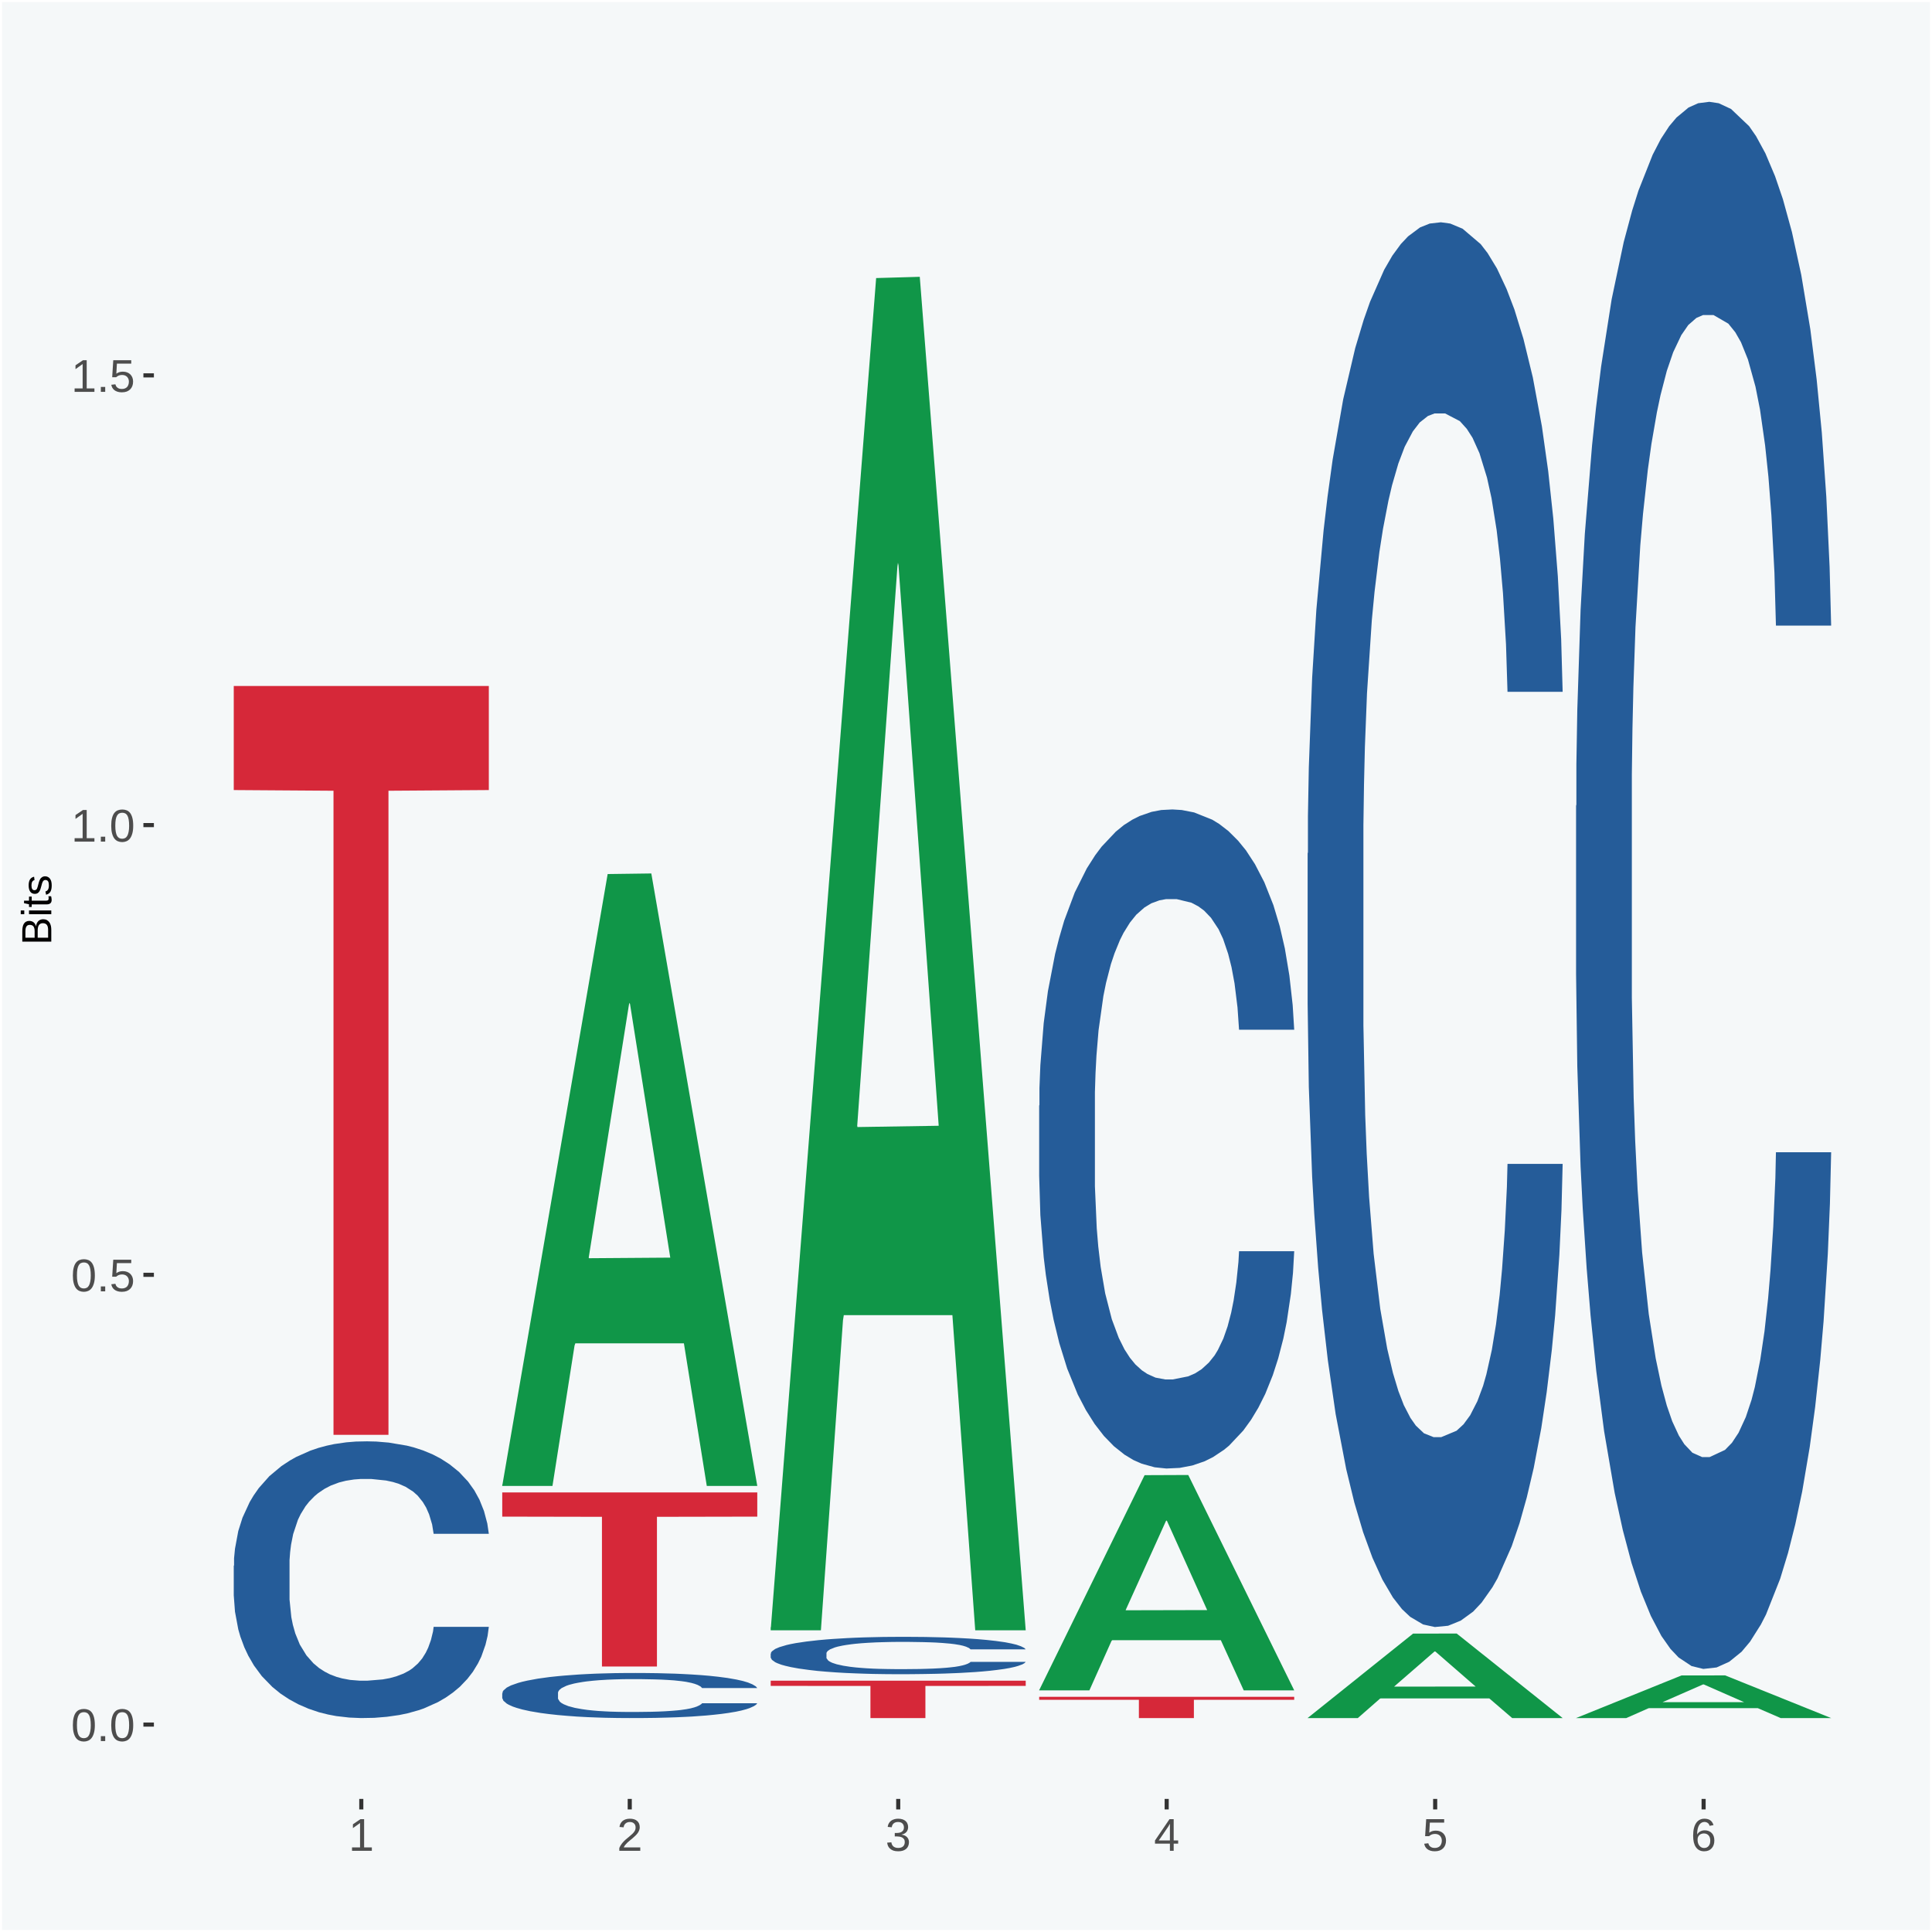 <?xml version="1.0" encoding="UTF-8"?>
<svg xmlns="http://www.w3.org/2000/svg" xmlns:xlink="http://www.w3.org/1999/xlink" width="504pt" height="504pt" viewBox="0 0 504 504" version="1.1">
<defs>
<g>
<symbol overflow="visible" id="glyph0-0">
<path style="stroke:none;" d="M 0.406 0 L 0.406 -8 L 3.594 -8 L 3.594 0 Z M 0.797 -0.406 L 3.188 -0.406 L 3.188 -7.594 L 0.797 -7.594 Z M 0.797 -0.406 "/>
</symbol>
<symbol overflow="visible" id="glyph0-1">
<path style="stroke:none;" d="M 6.203 -4.125 C 6.203 -3.332 6.125 -2.664 5.969 -2.125 C 5.82 -1.582 5.617 -1.145 5.359 -0.812 C 5.098 -0.477 4.789 -0.238 4.438 -0.094 C 4.094 0.051 3.723 0.125 3.328 0.125 C 2.922 0.125 2.539 0.051 2.188 -0.094 C 1.844 -0.238 1.539 -0.477 1.281 -0.812 C 1.031 -1.145 0.832 -1.582 0.688 -2.125 C 0.539 -2.664 0.469 -3.332 0.469 -4.125 C 0.469 -4.957 0.539 -5.645 0.688 -6.188 C 0.832 -6.738 1.035 -7.176 1.297 -7.5 C 1.555 -7.82 1.859 -8.047 2.203 -8.172 C 2.555 -8.305 2.941 -8.375 3.359 -8.375 C 3.754 -8.375 4.125 -8.305 4.469 -8.172 C 4.812 -8.047 5.113 -7.82 5.375 -7.5 C 5.633 -7.176 5.836 -6.738 5.984 -6.188 C 6.129 -5.645 6.203 -4.957 6.203 -4.125 Z M 5.141 -4.125 C 5.141 -4.781 5.098 -5.328 5.016 -5.766 C 4.941 -6.203 4.828 -6.551 4.672 -6.812 C 4.516 -7.07 4.328 -7.254 4.109 -7.359 C 3.891 -7.473 3.641 -7.531 3.359 -7.531 C 3.055 -7.531 2.789 -7.473 2.562 -7.359 C 2.344 -7.254 2.156 -7.07 2 -6.812 C 1.844 -6.551 1.723 -6.203 1.641 -5.766 C 1.566 -5.328 1.531 -4.781 1.531 -4.125 C 1.531 -3.5 1.57 -2.969 1.656 -2.531 C 1.738 -2.094 1.852 -1.742 2 -1.484 C 2.156 -1.223 2.344 -1.035 2.562 -0.922 C 2.789 -0.805 3.047 -0.75 3.328 -0.75 C 3.609 -0.75 3.859 -0.805 4.078 -0.922 C 4.305 -1.035 4.492 -1.223 4.641 -1.484 C 4.797 -1.742 4.914 -2.094 5 -2.531 C 5.094 -2.969 5.141 -3.5 5.141 -4.125 Z M 5.141 -4.125 "/>
</symbol>
<symbol overflow="visible" id="glyph0-2">
<path style="stroke:none;" d="M 1.094 0 L 1.094 -1.281 L 2.234 -1.281 L 2.234 0 Z M 1.094 0 "/>
</symbol>
<symbol overflow="visible" id="glyph0-3">
<path style="stroke:none;" d="M 6.172 -2.688 C 6.172 -2.27 6.109 -1.891 5.984 -1.547 C 5.859 -1.203 5.672 -0.906 5.422 -0.656 C 5.18 -0.414 4.879 -0.223 4.516 -0.078 C 4.148 0.055 3.723 0.125 3.234 0.125 C 2.805 0.125 2.43 0.07 2.109 -0.031 C 1.785 -0.133 1.508 -0.273 1.281 -0.453 C 1.062 -0.629 0.883 -0.836 0.75 -1.078 C 0.625 -1.316 0.535 -1.57 0.484 -1.844 L 1.547 -1.969 C 1.586 -1.812 1.645 -1.66 1.719 -1.516 C 1.801 -1.367 1.91 -1.238 2.047 -1.125 C 2.18 -1.008 2.348 -0.914 2.547 -0.844 C 2.742 -0.781 2.984 -0.75 3.266 -0.75 C 3.535 -0.75 3.781 -0.789 4 -0.875 C 4.227 -0.957 4.422 -1.078 4.578 -1.234 C 4.734 -1.398 4.852 -1.602 4.938 -1.844 C 5.031 -2.082 5.078 -2.359 5.078 -2.672 C 5.078 -2.922 5.035 -3.148 4.953 -3.359 C 4.867 -3.578 4.75 -3.766 4.594 -3.922 C 4.445 -4.078 4.258 -4.195 4.031 -4.281 C 3.812 -4.363 3.562 -4.406 3.281 -4.406 C 3.113 -4.406 2.953 -4.391 2.797 -4.359 C 2.648 -4.328 2.516 -4.285 2.391 -4.234 C 2.266 -4.18 2.148 -4.117 2.047 -4.047 C 1.941 -3.973 1.844 -3.895 1.75 -3.812 L 0.719 -3.812 L 1 -8.25 L 5.688 -8.25 L 5.688 -7.359 L 1.953 -7.359 L 1.797 -4.734 C 1.984 -4.879 2.219 -5.004 2.5 -5.109 C 2.781 -5.211 3.113 -5.266 3.5 -5.266 C 3.914 -5.266 4.285 -5.203 4.609 -5.078 C 4.941 -4.953 5.223 -4.773 5.453 -4.547 C 5.68 -4.316 5.859 -4.047 5.984 -3.734 C 6.109 -3.422 6.172 -3.07 6.172 -2.688 Z M 6.172 -2.688 "/>
</symbol>
<symbol overflow="visible" id="glyph0-4">
<path style="stroke:none;" d="M 0.922 0 L 0.922 -0.891 L 3.016 -0.891 L 3.016 -7.25 L 1.156 -5.922 L 1.156 -6.922 L 3.109 -8.25 L 4.078 -8.25 L 4.078 -0.891 L 6.094 -0.891 L 6.094 0 Z M 0.922 0 "/>
</symbol>
<symbol overflow="visible" id="glyph0-5">
<path style="stroke:none;" d="M 0.609 0 L 0.609 -0.75 C 0.805 -1.207 1.047 -1.609 1.328 -1.953 C 1.617 -2.305 1.922 -2.625 2.234 -2.906 C 2.555 -3.188 2.867 -3.445 3.172 -3.688 C 3.484 -3.938 3.766 -4.18 4.016 -4.422 C 4.266 -4.66 4.469 -4.91 4.625 -5.172 C 4.781 -5.441 4.859 -5.742 4.859 -6.078 C 4.859 -6.316 4.82 -6.523 4.75 -6.703 C 4.676 -6.879 4.57 -7.023 4.438 -7.141 C 4.312 -7.266 4.156 -7.359 3.969 -7.422 C 3.781 -7.484 3.578 -7.516 3.359 -7.516 C 3.141 -7.516 2.938 -7.484 2.75 -7.422 C 2.57 -7.367 2.41 -7.281 2.266 -7.156 C 2.117 -7.039 2 -6.895 1.906 -6.719 C 1.812 -6.551 1.754 -6.352 1.734 -6.125 L 0.656 -6.219 C 0.688 -6.508 0.766 -6.785 0.891 -7.047 C 1.023 -7.316 1.203 -7.551 1.422 -7.75 C 1.648 -7.945 1.922 -8.098 2.234 -8.203 C 2.555 -8.316 2.93 -8.375 3.359 -8.375 C 3.766 -8.375 4.125 -8.328 4.438 -8.234 C 4.758 -8.141 5.031 -7.992 5.25 -7.797 C 5.477 -7.609 5.648 -7.375 5.766 -7.094 C 5.879 -6.812 5.938 -6.488 5.938 -6.125 C 5.938 -5.844 5.883 -5.578 5.781 -5.328 C 5.688 -5.078 5.555 -4.836 5.391 -4.609 C 5.223 -4.379 5.031 -4.16 4.812 -3.953 C 4.594 -3.742 4.363 -3.535 4.125 -3.328 C 3.895 -3.129 3.656 -2.93 3.406 -2.734 C 3.164 -2.535 2.938 -2.336 2.719 -2.141 C 2.508 -1.941 2.32 -1.738 2.156 -1.531 C 1.988 -1.332 1.859 -1.117 1.766 -0.891 L 6.078 -0.891 L 6.078 0 Z M 0.609 0 "/>
</symbol>
<symbol overflow="visible" id="glyph0-6">
<path style="stroke:none;" d="M 6.141 -2.281 C 6.141 -1.906 6.078 -1.566 5.953 -1.266 C 5.836 -0.973 5.66 -0.723 5.422 -0.516 C 5.18 -0.305 4.883 -0.145 4.531 -0.031 C 4.188 0.07 3.789 0.125 3.344 0.125 C 2.832 0.125 2.398 0.062 2.047 -0.062 C 1.703 -0.195 1.414 -0.367 1.188 -0.578 C 0.957 -0.785 0.785 -1.02 0.672 -1.281 C 0.566 -1.551 0.492 -1.832 0.453 -2.125 L 1.547 -2.219 C 1.578 -2 1.633 -1.801 1.719 -1.625 C 1.801 -1.445 1.914 -1.289 2.062 -1.156 C 2.207 -1.031 2.383 -0.93 2.594 -0.859 C 2.801 -0.785 3.051 -0.75 3.344 -0.75 C 3.875 -0.75 4.289 -0.879 4.594 -1.141 C 4.895 -1.41 5.047 -1.801 5.047 -2.312 C 5.047 -2.613 4.977 -2.859 4.844 -3.047 C 4.707 -3.234 4.539 -3.379 4.344 -3.484 C 4.145 -3.586 3.926 -3.656 3.688 -3.688 C 3.445 -3.727 3.227 -3.75 3.031 -3.75 L 2.438 -3.75 L 2.438 -4.656 L 3.016 -4.656 C 3.211 -4.656 3.414 -4.676 3.625 -4.719 C 3.844 -4.758 4.039 -4.832 4.219 -4.938 C 4.395 -5.051 4.539 -5.195 4.656 -5.375 C 4.77 -5.562 4.828 -5.797 4.828 -6.078 C 4.828 -6.523 4.695 -6.875 4.438 -7.125 C 4.188 -7.383 3.801 -7.516 3.281 -7.516 C 2.82 -7.516 2.445 -7.395 2.156 -7.156 C 1.875 -6.914 1.707 -6.578 1.656 -6.141 L 0.594 -6.234 C 0.633 -6.598 0.734 -6.91 0.891 -7.172 C 1.047 -7.441 1.242 -7.664 1.484 -7.844 C 1.734 -8.02 2.008 -8.148 2.312 -8.234 C 2.625 -8.328 2.953 -8.375 3.297 -8.375 C 3.754 -8.375 4.148 -8.316 4.484 -8.203 C 4.816 -8.086 5.086 -7.93 5.297 -7.734 C 5.516 -7.535 5.672 -7.301 5.766 -7.031 C 5.867 -6.77 5.922 -6.488 5.922 -6.188 C 5.922 -5.945 5.883 -5.723 5.812 -5.516 C 5.75 -5.305 5.645 -5.113 5.5 -4.938 C 5.363 -4.77 5.188 -4.625 4.969 -4.5 C 4.75 -4.383 4.488 -4.297 4.188 -4.234 L 4.188 -4.219 C 4.52 -4.176 4.805 -4.098 5.047 -3.984 C 5.297 -3.867 5.5 -3.723 5.656 -3.547 C 5.82 -3.379 5.941 -3.188 6.016 -2.969 C 6.098 -2.75 6.141 -2.52 6.141 -2.281 Z M 6.141 -2.281 "/>
</symbol>
<symbol overflow="visible" id="glyph0-7">
<path style="stroke:none;" d="M 5.156 -1.875 L 5.156 0 L 4.172 0 L 4.172 -1.875 L 0.281 -1.875 L 0.281 -2.688 L 4.062 -8.25 L 5.156 -8.25 L 5.156 -2.703 L 6.328 -2.703 L 6.328 -1.875 Z M 4.172 -7.062 C 4.16 -7.039 4.141 -7.004 4.109 -6.953 C 4.078 -6.898 4.039 -6.836 4 -6.766 C 3.957 -6.691 3.914 -6.617 3.875 -6.547 C 3.844 -6.473 3.812 -6.414 3.781 -6.375 L 1.656 -3.25 C 1.633 -3.219 1.602 -3.176 1.562 -3.125 C 1.531 -3.07 1.492 -3.02 1.453 -2.969 C 1.422 -2.914 1.383 -2.863 1.344 -2.812 C 1.301 -2.77 1.27 -2.734 1.25 -2.703 L 4.172 -2.703 Z M 4.172 -7.062 "/>
</symbol>
<symbol overflow="visible" id="glyph0-8">
<path style="stroke:none;" d="M 6.141 -2.703 C 6.141 -2.285 6.082 -1.906 5.969 -1.562 C 5.852 -1.219 5.68 -0.922 5.453 -0.672 C 5.234 -0.422 4.957 -0.223 4.625 -0.078 C 4.289 0.055 3.91 0.125 3.484 0.125 C 3.004 0.125 2.582 0.031 2.219 -0.156 C 1.863 -0.344 1.566 -0.609 1.328 -0.953 C 1.086 -1.297 0.906 -1.719 0.781 -2.219 C 0.664 -2.727 0.609 -3.301 0.609 -3.938 C 0.609 -4.676 0.676 -5.32 0.812 -5.875 C 0.945 -6.426 1.141 -6.883 1.391 -7.25 C 1.648 -7.625 1.961 -7.906 2.328 -8.094 C 2.691 -8.281 3.102 -8.375 3.562 -8.375 C 3.844 -8.375 4.102 -8.344 4.344 -8.281 C 4.594 -8.227 4.816 -8.133 5.016 -8 C 5.223 -7.875 5.398 -7.703 5.547 -7.484 C 5.703 -7.273 5.828 -7.016 5.922 -6.703 L 4.906 -6.516 C 4.801 -6.867 4.629 -7.125 4.391 -7.281 C 4.148 -7.445 3.867 -7.531 3.547 -7.531 C 3.266 -7.531 3.004 -7.457 2.766 -7.312 C 2.535 -7.176 2.336 -6.973 2.172 -6.703 C 2.004 -6.43 1.875 -6.086 1.781 -5.672 C 1.695 -5.266 1.656 -4.789 1.656 -4.25 C 1.852 -4.602 2.125 -4.875 2.469 -5.062 C 2.812 -5.25 3.207 -5.344 3.656 -5.344 C 4.031 -5.344 4.367 -5.281 4.672 -5.156 C 4.984 -5.031 5.25 -4.852 5.469 -4.625 C 5.688 -4.406 5.852 -4.129 5.969 -3.797 C 6.082 -3.473 6.141 -3.109 6.141 -2.703 Z M 5.078 -2.656 C 5.078 -2.938 5.039 -3.191 4.969 -3.422 C 4.895 -3.66 4.785 -3.859 4.641 -4.016 C 4.504 -4.18 4.332 -4.305 4.125 -4.391 C 3.926 -4.484 3.688 -4.531 3.406 -4.531 C 3.219 -4.531 3.023 -4.5 2.828 -4.438 C 2.629 -4.383 2.453 -4.289 2.297 -4.156 C 2.141 -4.031 2.008 -3.863 1.906 -3.656 C 1.812 -3.457 1.766 -3.207 1.766 -2.906 C 1.766 -2.602 1.801 -2.316 1.875 -2.047 C 1.957 -1.785 2.07 -1.555 2.219 -1.359 C 2.363 -1.172 2.539 -1.02 2.75 -0.906 C 2.957 -0.789 3.191 -0.734 3.453 -0.734 C 3.703 -0.734 3.926 -0.773 4.125 -0.859 C 4.332 -0.953 4.504 -1.082 4.641 -1.25 C 4.785 -1.414 4.895 -1.613 4.969 -1.844 C 5.039 -2.082 5.078 -2.352 5.078 -2.656 Z M 5.078 -2.656 "/>
</symbol>
<symbol overflow="visible" id="glyph1-0">
<path style="stroke:none;" d="M 0 -0.359 L -7.328 -0.359 L -7.328 -3.281 L 0 -3.281 Z M -0.359 -0.734 L -0.359 -2.922 L -6.969 -2.922 L -6.969 -0.734 Z M -0.359 -0.734 "/>
</symbol>
<symbol overflow="visible" id="glyph1-1">
<path style="stroke:none;" d="M -2.125 -6.75 C -1.75 -6.75 -1.426 -6.676 -1.156 -6.531 C -0.883 -6.383 -0.66 -6.18 -0.484 -5.922 C -0.316 -5.672 -0.191 -5.375 -0.109 -5.031 C -0.035 -4.695 0 -4.344 0 -3.969 L 0 -0.906 L -7.562 -0.906 L -7.562 -3.656 C -7.562 -4.07 -7.523 -4.441 -7.453 -4.766 C -7.391 -5.098 -7.281 -5.379 -7.125 -5.609 C -6.977 -5.836 -6.789 -6.008 -6.562 -6.125 C -6.332 -6.25 -6.055 -6.312 -5.734 -6.312 C -5.523 -6.312 -5.328 -6.281 -5.141 -6.219 C -4.953 -6.164 -4.781 -6.078 -4.625 -5.953 C -4.477 -5.836 -4.348 -5.688 -4.234 -5.5 C -4.129 -5.32 -4.047 -5.113 -3.984 -4.875 C -3.953 -5.176 -3.883 -5.441 -3.781 -5.672 C -3.676 -5.91 -3.539 -6.109 -3.375 -6.266 C -3.219 -6.43 -3.031 -6.551 -2.812 -6.625 C -2.602 -6.707 -2.375 -6.75 -2.125 -6.75 Z M -5.609 -5.281 C -6.016 -5.281 -6.305 -5.141 -6.484 -4.859 C -6.66 -4.586 -6.75 -4.188 -6.75 -3.656 L -6.75 -1.922 L -4.344 -1.922 L -4.344 -3.656 C -4.344 -3.957 -4.375 -4.211 -4.438 -4.422 C -4.5 -4.629 -4.582 -4.797 -4.688 -4.922 C -4.801 -5.047 -4.93 -5.133 -5.078 -5.188 C -5.234 -5.25 -5.41 -5.281 -5.609 -5.281 Z M -2.219 -5.719 C -2.457 -5.719 -2.66 -5.672 -2.828 -5.578 C -2.992 -5.492 -3.129 -5.367 -3.234 -5.203 C -3.348 -5.047 -3.426 -4.848 -3.469 -4.609 C -3.52 -4.379 -3.547 -4.125 -3.547 -3.844 L -3.547 -1.922 L -0.828 -1.922 L -0.828 -3.922 C -0.828 -4.18 -0.848 -4.422 -0.891 -4.641 C -0.93 -4.859 -1.004 -5.047 -1.109 -5.203 C -1.211 -5.367 -1.352 -5.492 -1.531 -5.578 C -1.719 -5.672 -1.945 -5.719 -2.219 -5.719 Z M -2.219 -5.719 "/>
</symbol>
<symbol overflow="visible" id="glyph1-2">
<path style="stroke:none;" d="M -7.047 -0.734 L -7.969 -0.734 L -7.969 -1.703 L -7.047 -1.703 Z M 0 -0.734 L -5.812 -0.734 L -5.812 -1.703 L 0 -1.703 Z M 0 -0.734 "/>
</symbol>
<symbol overflow="visible" id="glyph1-3">
<path style="stroke:none;" d="M -0.047 -2.969 C -0.004 -2.82 0.023 -2.672 0.047 -2.516 C 0.078 -2.367 0.094 -2.195 0.094 -2 C 0.094 -1.227 -0.348 -0.844 -1.234 -0.844 L -5.109 -0.844 L -5.109 -0.172 L -5.812 -0.172 L -5.812 -0.875 L -7.109 -1.156 L -7.109 -1.812 L -5.812 -1.812 L -5.812 -2.875 L -5.109 -2.875 L -5.109 -1.812 L -1.438 -1.812 C -1.156 -1.812 -0.957 -1.852 -0.844 -1.938 C -0.738 -2.031 -0.688 -2.191 -0.688 -2.422 C -0.688 -2.516 -0.691 -2.602 -0.703 -2.688 C -0.711 -2.77 -0.727 -2.863 -0.75 -2.969 Z M -0.047 -2.969 "/>
</symbol>
<symbol overflow="visible" id="glyph1-4">
<path style="stroke:none;" d="M -1.609 -5.109 C -1.336 -5.109 -1.094 -5.051 -0.875 -4.938 C -0.664 -4.832 -0.488 -4.68 -0.344 -4.484 C -0.195 -4.285 -0.082 -4.039 0 -3.75 C 0.07 -3.457 0.109 -3.125 0.109 -2.75 C 0.109 -2.406 0.082 -2.098 0.031 -1.828 C -0.02 -1.555 -0.102 -1.316 -0.219 -1.109 C -0.332 -0.91 -0.484 -0.742 -0.672 -0.609 C -0.859 -0.473 -1.086 -0.375 -1.359 -0.312 L -1.531 -1.156 C -1.219 -1.238 -0.988 -1.41 -0.844 -1.672 C -0.695 -1.93 -0.625 -2.289 -0.625 -2.75 C -0.625 -2.957 -0.641 -3.145 -0.672 -3.312 C -0.703 -3.488 -0.75 -3.641 -0.812 -3.766 C -0.883 -3.891 -0.977 -3.984 -1.094 -4.047 C -1.207 -4.117 -1.352 -4.156 -1.531 -4.156 C -1.707 -4.156 -1.848 -4.113 -1.953 -4.031 C -2.066 -3.957 -2.16 -3.844 -2.234 -3.688 C -2.316 -3.539 -2.383 -3.363 -2.438 -3.156 C -2.5 -2.945 -2.562 -2.719 -2.625 -2.469 C -2.688 -2.238 -2.754 -2.008 -2.828 -1.781 C -2.898 -1.551 -3 -1.344 -3.125 -1.156 C -3.25 -0.969 -3.398 -0.816 -3.578 -0.703 C -3.766 -0.586 -4 -0.531 -4.281 -0.531 C -4.812 -0.531 -5.211 -0.719 -5.484 -1.094 C -5.766 -1.477 -5.906 -2.031 -5.906 -2.75 C -5.906 -3.395 -5.789 -3.906 -5.562 -4.281 C -5.332 -4.656 -4.973 -4.895 -4.484 -5 L -4.375 -4.125 C -4.52 -4.094 -4.645 -4.035 -4.75 -3.953 C -4.852 -3.867 -4.938 -3.766 -5 -3.641 C -5.062 -3.516 -5.102 -3.375 -5.125 -3.219 C -5.156 -3.07 -5.172 -2.914 -5.172 -2.75 C -5.172 -2.312 -5.102 -1.988 -4.969 -1.781 C -4.844 -1.582 -4.645 -1.484 -4.375 -1.484 C -4.219 -1.484 -4.086 -1.52 -3.984 -1.594 C -3.879 -1.664 -3.789 -1.77 -3.719 -1.906 C -3.656 -2.051 -3.598 -2.219 -3.547 -2.406 C -3.492 -2.602 -3.438 -2.816 -3.375 -3.047 C -3.332 -3.203 -3.289 -3.359 -3.25 -3.516 C -3.207 -3.68 -3.156 -3.836 -3.094 -3.984 C -3.031 -4.141 -2.957 -4.285 -2.875 -4.422 C -2.789 -4.555 -2.688 -4.672 -2.562 -4.766 C -2.445 -4.867 -2.312 -4.953 -2.156 -5.016 C -2 -5.078 -1.816 -5.109 -1.609 -5.109 Z M -1.609 -5.109 "/>
</symbol>
</g>
<clipPath id="clip1">
  <path d="M 40.148 5.48 L 498.52 5.48 L 498.52 469.281 L 40.148 469.281 Z M 40.148 5.48 "/>
</clipPath>
</defs>
<g id="surface1">
<rect x="0" y="0" width="504" height="504" style="fill:rgb(96.078%,97.255%,97.647%);fill-opacity:1;stroke:none;"/>
<path style="fill:none;stroke-width:1.07;stroke-linecap:round;stroke-linejoin:round;stroke:rgb(100%,100%,100%);stroke-opacity:1;stroke-miterlimit:10;" d="M 0 0 L 504 0 L 504 504 L 0 504 Z M 0 0 " transform="matrix(1,0,0,-1,0,504)"/>
<g clip-path="url(#clip1)" clip-rule="nonzero">
<path style=" stroke:none;fill-rule:nonzero;fill:rgb(96.078%,97.255%,97.647%);fill-opacity:1;" d="M 40.148 469.281 L 498.52 469.281 L 498.52 5.48 L 40.148 5.48 Z M 40.148 469.281 "/>
</g>
<path style=" stroke:none;fill-rule:nonzero;fill:rgb(14.51%,36.078%,60.001%);fill-opacity:1;" d="M 60.98 408.441 L 61.059 408.371 L 61.059 406.52 L 61.301 404.02 L 62.16 399.398 L 63.262 395.91 L 65.148 391.82 L 66.172 390.109 L 67.512 388.191 L 70.262 385.09 L 73.41 382.461 L 75.609 381.012 L 77.262 380.078 L 80.961 378.43 L 83.078 377.711 L 85.281 377.121 L 87.172 376.719 L 90.32 376.262 L 92.828 376.059 L 95.738 376 L 98.18 376.059 L 101.41 376.328 L 106.129 377.121 L 107.93 377.578 L 110.371 378.371 L 112.891 379.422 L 114.93 380.48 L 117.289 382 L 119.73 383.969 L 122.09 386.48 L 123.738 388.789 L 125.078 391.23 L 126.262 394.191 L 127.121 397.422 L 127.52 400.129 L 113.121 400.129 L 112.73 397.691 L 111.941 395.051 L 111.16 393.27 L 110.289 391.82 L 108.961 390.172 L 107.781 389.121 L 105.809 387.859 L 104 387.07 L 102.512 386.609 L 100.699 386.219 L 96.852 385.82 L 94.09 385.82 L 92.359 385.949 L 90.238 386.281 L 88.43 386.738 L 86.309 387.531 L 84.66 388.391 L 83 389.512 L 82.059 390.301 L 80.641 391.75 L 79.699 392.941 L 78.441 394.98 L 77.73 396.441 L 76.48 400.191 L 75.93 402.961 L 75.691 404.871 L 75.531 406.98 L 75.531 417.27 L 76 421.891 L 76.398 423.859 L 77.031 426.109 L 78.211 429.012 L 79.941 431.84 L 81.75 433.891 L 83.238 435.141 L 84.66 436.059 L 86.07 436.789 L 87.801 437.449 L 89.219 437.84 L 91.34 438.238 L 93.859 438.441 L 95.82 438.441 L 99.828 438.109 L 101.641 437.781 L 103.371 437.309 L 105.262 436.59 L 106.75 435.801 L 107.621 435.199 L 109.031 433.949 L 110.141 432.629 L 111.078 431.121 L 111.711 429.801 L 112.422 427.82 L 112.969 425.578 L 113.121 424.391 L 127.52 424.391 L 127.199 426.762 L 126.648 429.07 L 125.551 432.172 L 124.68 433.949 L 123.352 436.129 L 121.93 437.969 L 119.969 440.02 L 118.16 441.531 L 116.27 442.852 L 114.23 444.039 L 110.531 445.691 L 109.191 446.148 L 106.359 446.941 L 104.16 447.398 L 100.93 447.859 L 97.629 448.129 L 94.172 448.191 L 91.102 448.059 L 87.719 447.672 L 85.602 447.27 L 83.238 446.68 L 80.488 445.75 L 77.891 444.629 L 75.449 443.309 L 73.172 441.801 L 71.051 440.078 L 68.301 437.25 L 66.25 434.48 L 64.762 431.91 L 63.738 429.73 L 62.711 426.961 L 62.16 425.051 L 61.301 420.441 L 60.98 416.148 Z M 60.98 408.441 "/>
<path style=" stroke:none;fill-rule:nonzero;fill:rgb(83.922%,15.686%,22.353%);fill-opacity:1;" d="M 60.98 178.949 L 127.52 178.949 L 127.52 206.102 L 101.34 206.281 L 101.34 374.301 L 87 374.301 L 87 206.281 L 60.98 206.102 Z M 60.98 178.949 "/>
<path style=" stroke:none;fill-rule:nonzero;fill:rgb(6.274%,58.824%,28.235%);fill-opacity:1;" d="M 131.02 387.34 L 131.09 387.191 L 158.52 228.012 L 169.91 227.859 L 197.551 387.641 L 184.379 387.641 L 178.41 350.43 L 150.09 350.43 L 149.879 351.031 L 144.121 387.641 L 131.02 387.641 L 131.02 387.34 L 153.648 328.23 L 174.852 328.078 L 164.352 261.91 L 164.219 261.609 L 164.078 262.059 L 153.578 328.078 L 153.648 328.23 Z M 131.02 387.34 "/>
<path style=" stroke:none;fill-rule:nonzero;fill:rgb(14.51%,36.078%,60.001%);fill-opacity:1;" d="M 131.02 441.719 L 131.102 441.711 L 131.102 441.398 L 131.328 441 L 132.199 440.238 L 133.301 439.672 L 135.191 439.012 L 136.211 438.73 L 137.551 438.422 L 140.301 437.91 L 143.441 437.48 L 145.648 437.25 L 147.301 437.102 L 150.988 436.828 L 153.121 436.711 L 155.32 436.609 L 157.211 436.551 L 160.352 436.469 L 162.871 436.441 L 165.781 436.43 L 168.219 436.441 L 171.441 436.48 L 176.16 436.609 L 177.969 436.691 L 180.41 436.82 L 182.922 436.988 L 184.969 437.16 L 187.328 437.41 L 189.762 437.73 L 192.121 438.141 L 193.77 438.512 L 195.109 438.91 L 196.289 439.398 L 197.16 439.922 L 197.551 440.359 L 183.16 440.359 L 182.762 439.961 L 181.98 439.539 L 181.191 439.25 L 180.328 439.012 L 178.988 438.738 L 177.809 438.57 L 175.84 438.359 L 174.039 438.238 L 172.539 438.16 L 170.73 438.102 L 166.879 438.031 L 164.129 438.031 L 162.398 438.051 L 160.27 438.109 L 158.461 438.18 L 156.34 438.309 L 154.691 438.449 L 153.039 438.629 L 152.09 438.762 L 150.68 439 L 149.73 439.191 L 148.48 439.52 L 147.77 439.762 L 146.512 440.371 L 145.961 440.82 L 145.719 441.141 L 145.57 441.48 L 145.57 443.16 L 146.039 443.91 L 146.43 444.23 L 147.059 444.59 L 148.238 445.07 L 149.969 445.531 L 151.781 445.859 L 153.27 446.07 L 154.691 446.219 L 156.102 446.34 L 157.84 446.441 L 159.25 446.512 L 161.371 446.57 L 163.891 446.602 L 165.859 446.602 L 169.871 446.551 L 171.68 446.5 L 173.41 446.422 L 175.289 446.301 L 176.789 446.172 L 177.648 446.078 L 179.07 445.871 L 180.172 445.66 L 181.109 445.41 L 181.738 445.199 L 182.449 444.871 L 183 444.512 L 183.16 444.32 L 197.551 444.32 L 197.238 444.699 L 196.68 445.078 L 195.578 445.578 L 194.719 445.871 L 193.379 446.23 L 191.969 446.531 L 190 446.859 L 188.191 447.109 L 186.301 447.32 L 184.262 447.52 L 180.559 447.789 L 179.23 447.859 L 176.391 447.988 L 174.191 448.059 L 170.969 448.141 L 167.672 448.18 L 164.211 448.191 L 161.141 448.172 L 157.762 448.109 L 155.629 448.039 L 153.27 447.949 L 150.52 447.801 L 147.93 447.609 L 145.488 447.398 L 143.211 447.148 L 141.078 446.871 L 138.328 446.41 L 136.289 445.961 L 134.789 445.539 L 133.77 445.191 L 132.75 444.73 L 132.199 444.422 L 131.328 443.672 L 131.02 442.969 Z M 131.02 441.719 "/>
<path style=" stroke:none;fill-rule:nonzero;fill:rgb(83.922%,15.686%,22.353%);fill-opacity:1;" d="M 131.02 389.328 L 197.551 389.328 L 197.551 395.641 L 171.379 395.691 L 171.379 434.738 L 157.031 434.738 L 157.031 395.691 L 131.02 395.641 Z M 131.02 389.328 "/>
<path style=" stroke:none;fill-rule:nonzero;fill:rgb(6.274%,58.824%,28.235%);fill-opacity:1;" d="M 201.051 424.641 L 201.121 424.309 L 228.559 72.539 L 239.941 72.211 L 267.578 425.301 L 254.41 425.301 L 248.449 343.078 L 220.121 343.078 L 219.91 344.41 L 214.148 425.301 L 201.051 425.301 L 201.051 424.641 L 223.691 294.012 L 244.879 293.68 L 234.391 147.469 L 234.25 146.809 L 234.109 147.801 L 223.621 293.68 L 223.691 294.012 Z M 201.051 424.641 "/>
<path style=" stroke:none;fill-rule:nonzero;fill:rgb(14.51%,36.078%,60.001%);fill-opacity:1;" d="M 201.051 431.379 L 201.129 431.371 L 201.129 431.121 L 201.371 430.781 L 202.23 430.16 L 203.328 429.691 L 205.219 429.129 L 206.238 428.898 L 207.578 428.641 L 210.328 428.23 L 213.48 427.871 L 215.68 427.672 L 217.328 427.551 L 221.031 427.328 L 223.148 427.23 L 225.352 427.148 L 227.238 427.102 L 230.391 427.031 L 232.898 427.012 L 235.809 427 L 238.25 427.012 L 241.469 427.039 L 246.191 427.148 L 248 427.211 L 250.441 427.32 L 252.961 427.461 L 255 427.602 L 257.359 427.809 L 259.801 428.078 L 262.16 428.41 L 263.809 428.73 L 265.148 429.051 L 266.328 429.461 L 267.191 429.891 L 267.578 430.262 L 253.191 430.262 L 252.801 429.93 L 252.012 429.57 L 251.23 429.328 L 250.359 429.129 L 249.02 428.91 L 247.84 428.77 L 245.879 428.602 L 244.07 428.488 L 242.578 428.43 L 240.77 428.379 L 236.91 428.32 L 234.16 428.32 L 232.43 428.34 L 230.309 428.391 L 228.5 428.449 L 226.371 428.559 L 224.719 428.672 L 223.07 428.82 L 222.129 428.93 L 220.711 429.129 L 219.77 429.289 L 218.512 429.559 L 217.801 429.762 L 216.539 430.27 L 215.988 430.641 L 215.762 430.898 L 215.602 431.18 L 215.602 432.57 L 216.07 433.199 L 216.469 433.461 L 217.09 433.77 L 218.27 434.16 L 220 434.539 L 221.809 434.82 L 223.309 434.988 L 224.719 435.109 L 226.141 435.211 L 227.871 435.301 L 229.281 435.352 L 231.41 435.398 L 233.922 435.43 L 235.891 435.43 L 239.898 435.391 L 241.711 435.34 L 243.441 435.281 L 245.328 435.18 L 246.82 435.07 L 247.691 434.988 L 249.102 434.828 L 250.199 434.648 L 251.148 434.441 L 251.781 434.262 L 252.48 434 L 253.031 433.691 L 253.191 433.531 L 267.578 433.531 L 267.27 433.852 L 266.719 434.172 L 265.621 434.578 L 264.75 434.828 L 263.422 435.121 L 262 435.371 L 260.031 435.641 L 258.23 435.852 L 256.34 436.031 L 254.289 436.191 L 250.602 436.41 L 249.262 436.469 L 246.43 436.578 L 244.23 436.641 L 241 436.699 L 237.699 436.738 L 234.238 436.75 L 231.172 436.73 L 227.789 436.68 L 225.672 436.621 L 223.309 436.539 L 220.559 436.422 L 217.961 436.27 L 215.52 436.09 L 213.238 435.891 L 211.121 435.648 L 208.371 435.27 L 206.32 434.898 L 204.828 434.551 L 203.801 434.262 L 202.781 433.879 L 202.23 433.621 L 201.371 433 L 201.051 432.422 Z M 201.051 431.379 "/>
<path style=" stroke:none;fill-rule:nonzero;fill:rgb(83.922%,15.686%,22.353%);fill-opacity:1;" d="M 201.051 438.441 L 267.578 438.441 L 267.578 439.801 L 241.41 439.809 L 241.41 448.191 L 227.07 448.191 L 227.07 439.809 L 201.051 439.801 Z M 201.051 438.441 "/>
<path style=" stroke:none;fill-rule:nonzero;fill:rgb(6.274%,58.824%,28.235%);fill-opacity:1;" d="M 271.09 440.852 L 271.148 440.801 L 298.59 384.828 L 309.98 384.781 L 337.621 440.961 L 324.449 440.961 L 318.48 427.879 L 290.148 427.879 L 289.949 428.09 L 284.191 440.961 L 271.09 440.961 L 271.09 440.852 L 293.719 420.07 L 314.91 420.02 L 304.422 396.75 L 304.281 396.648 L 304.148 396.809 L 293.648 420.02 L 293.719 420.07 Z M 271.09 440.852 "/>
<path style=" stroke:none;fill-rule:nonzero;fill:rgb(14.51%,36.078%,60.001%);fill-opacity:1;" d="M 271.09 288.41 L 271.16 288.25 L 271.16 283.852 L 271.398 277.891 L 272.27 266.898 L 273.371 258.57 L 275.25 248.84 L 276.281 244.762 L 277.609 240.199 L 280.371 232.82 L 283.512 226.539 L 285.711 223.09 L 287.359 220.891 L 291.059 216.969 L 293.18 215.238 L 295.391 213.828 L 297.27 212.879 L 300.422 211.789 L 302.941 211.309 L 305.852 211.16 L 308.281 211.309 L 311.512 211.941 L 316.23 213.828 L 318.039 214.93 L 320.469 216.809 L 322.988 219.32 L 325.031 221.828 L 327.391 225.449 L 329.828 230.16 L 332.191 236.121 L 333.84 241.621 L 335.18 247.43 L 336.359 254.488 L 337.219 262.191 L 337.621 268.621 L 323.23 268.621 L 322.828 262.809 L 322.051 256.531 L 321.262 252.289 L 320.391 248.84 L 319.059 244.91 L 317.879 242.398 L 315.91 239.422 L 314.102 237.539 L 312.609 236.441 L 310.801 235.488 L 306.949 234.551 L 304.191 234.551 L 302.461 234.871 L 300.34 235.648 L 298.531 236.75 L 296.41 238.629 L 294.762 240.68 L 293.109 243.34 L 292.16 245.23 L 290.75 248.68 L 289.801 251.512 L 288.539 256.379 L 287.84 259.828 L 286.578 268.781 L 286.031 275.379 L 285.789 279.93 L 285.629 284.949 L 285.629 309.449 L 286.109 320.441 L 286.5 325.148 L 287.129 330.488 L 288.309 337.391 L 290.039 344.148 L 291.852 349.012 L 293.34 352 L 294.762 354.199 L 296.172 355.922 L 297.898 357.488 L 299.32 358.43 L 301.441 359.379 L 303.961 359.852 L 305.922 359.852 L 309.941 359.059 L 311.738 358.281 L 313.469 357.18 L 315.359 355.449 L 316.859 353.57 L 317.719 352.148 L 319.141 349.172 L 320.238 346.031 L 321.18 342.422 L 321.809 339.281 L 322.52 334.57 L 323.07 329.23 L 323.23 326.398 L 337.621 326.398 L 337.301 332.059 L 336.75 337.551 L 335.648 344.93 L 334.789 349.172 L 333.449 354.352 L 332.031 358.75 L 330.07 363.621 L 328.262 367.23 L 326.371 370.371 L 324.328 373.191 L 320.629 377.121 L 319.289 378.219 L 316.461 380.102 L 314.262 381.199 L 311.039 382.301 L 307.73 382.93 L 304.27 383.09 L 301.211 382.77 L 297.82 381.828 L 295.699 380.891 L 293.34 379.469 L 290.59 377.281 L 287.988 374.609 L 285.559 371.469 L 283.281 367.859 L 281.148 363.77 L 278.398 357.02 L 276.352 350.43 L 274.859 344.301 L 273.84 339.121 L 272.82 332.531 L 272.27 327.969 L 271.398 316.98 L 271.09 306.781 Z M 271.09 288.41 "/>
<path style=" stroke:none;fill-rule:nonzero;fill:rgb(83.922%,15.686%,22.353%);fill-opacity:1;" d="M 271.09 442.648 L 337.621 442.648 L 337.621 443.422 L 311.449 443.43 L 311.449 448.191 L 297.102 448.191 L 297.102 443.43 L 271.09 443.422 Z M 271.09 442.648 "/>
<path style=" stroke:none;fill-rule:nonzero;fill:rgb(6.274%,58.824%,28.235%);fill-opacity:1;" d="M 341.121 448.148 L 341.191 448.129 L 368.621 426.16 L 380.012 426.141 L 407.648 448.191 L 394.48 448.191 L 388.512 443.059 L 360.191 443.059 L 359.98 443.141 L 354.219 448.191 L 341.121 448.191 L 341.121 448.148 L 363.75 439.988 L 384.949 439.969 L 374.449 430.84 L 374.32 430.801 L 374.18 430.859 L 363.691 439.969 L 363.75 439.988 Z M 341.121 448.148 "/>
<path style=" stroke:none;fill-rule:nonzero;fill:rgb(14.51%,36.078%,60.001%);fill-opacity:1;" d="M 341.121 222.641 L 341.199 222.309 L 341.199 212.941 L 341.43 200.219 L 342.301 176.789 L 343.398 159.059 L 345.289 138.309 L 346.309 129.609 L 347.648 119.898 L 350.398 104.172 L 353.539 90.789 L 355.75 83.422 L 357.398 78.738 L 361.09 70.371 L 363.219 66.691 L 365.422 63.68 L 367.309 61.672 L 370.449 59.328 L 372.969 58.32 L 375.879 57.988 L 378.32 58.32 L 381.539 59.66 L 386.262 63.68 L 388.07 66.02 L 390.512 70.039 L 393.02 75.391 L 395.07 80.75 L 397.43 88.441 L 399.871 98.48 L 402.23 111.199 L 403.879 122.91 L 405.211 135.301 L 406.391 150.359 L 407.262 166.75 L 407.648 180.469 L 393.262 180.469 L 392.871 168.09 L 392.078 154.711 L 391.289 145.672 L 390.43 138.309 L 389.09 129.941 L 387.91 124.59 L 385.949 118.23 L 384.141 114.211 L 382.641 111.871 L 380.828 109.859 L 376.98 107.852 L 374.23 107.852 L 372.5 108.52 L 370.371 110.199 L 368.57 112.539 L 366.441 116.551 L 364.789 120.91 L 363.141 126.59 L 362.199 130.609 L 360.781 137.969 L 359.84 144 L 358.578 154.371 L 357.871 161.73 L 356.609 180.809 L 356.059 194.871 L 355.828 204.57 L 355.672 215.281 L 355.672 267.488 L 356.141 290.91 L 356.531 300.949 L 357.16 312.328 L 358.34 327.059 L 360.07 341.449 L 361.879 351.82 L 363.379 358.18 L 364.789 362.859 L 366.211 366.551 L 367.941 369.891 L 369.352 371.898 L 371.48 373.91 L 373.988 374.91 L 375.961 374.91 L 379.969 373.238 L 381.781 371.57 L 383.512 369.219 L 385.398 365.539 L 386.891 361.531 L 387.75 358.512 L 389.172 352.16 L 390.27 345.461 L 391.219 337.77 L 391.84 331.07 L 392.551 321.031 L 393.102 309.648 L 393.262 303.629 L 407.648 303.629 L 407.34 315.68 L 406.789 327.391 L 405.691 343.121 L 404.82 352.16 L 403.48 363.199 L 402.07 372.57 L 400.102 382.941 L 398.289 390.641 L 396.41 397.328 L 394.359 403.359 L 390.66 411.73 L 389.328 414.07 L 386.5 418.078 L 384.289 420.43 L 381.07 422.77 L 377.77 424.109 L 374.309 424.441 L 371.238 423.77 L 367.859 421.77 L 365.73 419.762 L 363.379 416.75 L 360.621 412.059 L 358.031 406.371 L 355.59 399.68 L 353.309 391.98 L 351.191 383.281 L 348.43 368.891 L 346.391 354.828 L 344.891 341.781 L 343.871 330.738 L 342.852 316.68 L 342.301 306.98 L 341.43 283.551 L 341.121 261.801 Z M 341.121 222.641 "/>
<path style=" stroke:none;fill-rule:nonzero;fill:rgb(6.274%,58.824%,28.235%);fill-opacity:1;" d="M 411.148 448.172 L 411.219 448.16 L 438.66 437.07 L 450.039 437.059 L 477.691 448.191 L 464.52 448.191 L 458.551 445.602 L 430.219 445.602 L 430.02 445.641 L 424.25 448.191 L 411.148 448.191 L 411.148 448.172 L 433.789 444.051 L 454.98 444.039 L 444.488 439.43 L 444.352 439.41 L 444.211 439.441 L 433.719 444.039 L 433.789 444.051 Z M 411.148 448.172 "/>
<path style=" stroke:none;fill-rule:nonzero;fill:rgb(14.51%,36.078%,60.001%);fill-opacity:1;" d="M 411.148 210.238 L 411.23 209.871 L 411.23 199.422 L 411.469 185.23 L 412.328 159.102 L 413.43 139.309 L 415.32 116.16 L 416.34 106.461 L 417.68 95.629 L 420.43 78.078 L 423.578 63.148 L 425.781 54.93 L 427.43 49.711 L 431.129 40.371 L 433.25 36.27 L 435.449 32.91 L 437.34 30.672 L 440.488 28.051 L 443 26.93 L 445.91 26.559 L 448.352 26.93 L 451.578 28.43 L 456.289 32.91 L 458.102 35.52 L 460.539 40 L 463.059 45.969 L 465.102 51.949 L 467.461 60.531 L 469.898 71.73 L 472.262 85.922 L 473.91 98.988 L 475.25 112.801 L 476.43 129.602 L 477.289 147.898 L 477.691 163.199 L 463.289 163.199 L 462.898 149.391 L 462.109 134.461 L 461.328 124.379 L 460.461 116.16 L 459.129 106.828 L 457.949 100.859 L 455.98 93.762 L 454.172 89.281 L 452.68 86.672 L 450.871 84.43 L 447.012 82.191 L 444.262 82.191 L 442.531 82.941 L 440.41 84.801 L 438.602 87.422 L 436.48 91.898 L 434.82 96.75 L 433.172 103.102 L 432.23 107.578 L 430.809 115.789 L 429.871 122.512 L 428.609 134.078 L 427.898 142.301 L 426.648 163.578 L 426.102 179.262 L 425.859 190.078 L 425.699 202.031 L 425.699 260.27 L 426.172 286.398 L 426.57 297.602 L 427.199 310.301 L 428.379 326.719 L 430.109 342.781 L 431.922 354.352 L 433.41 361.441 L 434.82 366.672 L 436.238 370.781 L 437.969 374.512 L 439.391 376.75 L 441.512 378.988 L 444.031 380.109 L 445.988 380.109 L 450 378.238 L 451.809 376.379 L 453.539 373.762 L 455.43 369.66 L 456.922 365.18 L 457.789 361.82 L 459.199 354.719 L 460.309 347.262 L 461.25 338.672 L 461.879 331.199 L 462.59 320 L 463.141 307.309 L 463.289 300.59 L 477.691 300.59 L 477.371 314.031 L 476.82 327.102 L 475.719 344.641 L 474.852 354.719 L 473.52 367.039 L 472.102 377.5 L 470.141 389.07 L 468.328 397.66 L 466.441 405.129 L 464.391 411.852 L 460.699 421.18 L 459.359 423.789 L 456.531 428.27 L 454.328 430.891 L 451.102 433.5 L 447.801 434.988 L 444.34 435.371 L 441.27 434.621 L 437.891 432.379 L 435.77 430.141 L 433.41 426.781 L 430.66 421.551 L 428.059 415.211 L 425.621 407.738 L 423.34 399.148 L 421.219 389.449 L 418.469 373.391 L 416.422 357.711 L 414.93 343.148 L 413.91 330.828 L 412.879 315.148 L 412.328 304.32 L 411.469 278.191 L 411.148 253.922 Z M 411.148 210.238 "/>
<g style="fill:rgb(30.196%,30.196%,30.196%);fill-opacity:1;">
  <use xlink:href="#glyph0-1" x="18.54" y="454.19"/>
  <use xlink:href="#glyph0-2" x="25.212" y="454.19"/>
  <use xlink:href="#glyph0-1" x="28.548" y="454.19"/>
</g>
<g style="fill:rgb(30.196%,30.196%,30.196%);fill-opacity:1;">
  <use xlink:href="#glyph0-1" x="18.54" y="336.87"/>
  <use xlink:href="#glyph0-2" x="25.212" y="336.87"/>
  <use xlink:href="#glyph0-3" x="28.548" y="336.87"/>
</g>
<g style="fill:rgb(30.196%,30.196%,30.196%);fill-opacity:1;">
  <use xlink:href="#glyph0-4" x="18.54" y="219.55"/>
  <use xlink:href="#glyph0-2" x="25.212" y="219.55"/>
  <use xlink:href="#glyph0-1" x="28.548" y="219.55"/>
</g>
<g style="fill:rgb(30.196%,30.196%,30.196%);fill-opacity:1;">
  <use xlink:href="#glyph0-4" x="18.54" y="102.22"/>
  <use xlink:href="#glyph0-2" x="25.212" y="102.22"/>
  <use xlink:href="#glyph0-3" x="28.548" y="102.22"/>
</g>
<path style="fill:none;stroke-width:1.07;stroke-linecap:butt;stroke-linejoin:round;stroke:rgb(20%,20%,20%);stroke-opacity:1;stroke-miterlimit:10;" d="M 37.41 54.109 L 40.148 54.109 " transform="matrix(1,0,0,-1,0,504)"/>
<path style="fill:none;stroke-width:1.07;stroke-linecap:butt;stroke-linejoin:round;stroke:rgb(20%,20%,20%);stroke-opacity:1;stroke-miterlimit:10;" d="M 37.41 171.441 L 40.148 171.441 " transform="matrix(1,0,0,-1,0,504)"/>
<path style="fill:none;stroke-width:1.07;stroke-linecap:butt;stroke-linejoin:round;stroke:rgb(20%,20%,20%);stroke-opacity:1;stroke-miterlimit:10;" d="M 37.41 288.762 L 40.148 288.762 " transform="matrix(1,0,0,-1,0,504)"/>
<path style="fill:none;stroke-width:1.07;stroke-linecap:butt;stroke-linejoin:round;stroke:rgb(20%,20%,20%);stroke-opacity:1;stroke-miterlimit:10;" d="M 37.41 406.078 L 40.148 406.078 " transform="matrix(1,0,0,-1,0,504)"/>
<path style="fill:none;stroke-width:1.07;stroke-linecap:butt;stroke-linejoin:round;stroke:rgb(20%,20%,20%);stroke-opacity:1;stroke-miterlimit:10;" d="M 94.25 31.98 L 94.25 34.719 " transform="matrix(1,0,0,-1,0,504)"/>
<path style="fill:none;stroke-width:1.07;stroke-linecap:butt;stroke-linejoin:round;stroke:rgb(20%,20%,20%);stroke-opacity:1;stroke-miterlimit:10;" d="M 164.281 31.98 L 164.281 34.719 " transform="matrix(1,0,0,-1,0,504)"/>
<path style="fill:none;stroke-width:1.07;stroke-linecap:butt;stroke-linejoin:round;stroke:rgb(20%,20%,20%);stroke-opacity:1;stroke-miterlimit:10;" d="M 234.32 31.98 L 234.32 34.719 " transform="matrix(1,0,0,-1,0,504)"/>
<path style="fill:none;stroke-width:1.07;stroke-linecap:butt;stroke-linejoin:round;stroke:rgb(20%,20%,20%);stroke-opacity:1;stroke-miterlimit:10;" d="M 304.352 31.98 L 304.352 34.719 " transform="matrix(1,0,0,-1,0,504)"/>
<path style="fill:none;stroke-width:1.07;stroke-linecap:butt;stroke-linejoin:round;stroke:rgb(20%,20%,20%);stroke-opacity:1;stroke-miterlimit:10;" d="M 374.391 31.98 L 374.391 34.719 " transform="matrix(1,0,0,-1,0,504)"/>
<path style="fill:none;stroke-width:1.07;stroke-linecap:butt;stroke-linejoin:round;stroke:rgb(20%,20%,20%);stroke-opacity:1;stroke-miterlimit:10;" d="M 444.422 31.98 L 444.422 34.719 " transform="matrix(1,0,0,-1,0,504)"/>
<g style="fill:rgb(30.196%,30.196%,30.196%);fill-opacity:1;">
  <use xlink:href="#glyph0-4" x="90.91" y="482.82"/>
</g>
<g style="fill:rgb(30.196%,30.196%,30.196%);fill-opacity:1;">
  <use xlink:href="#glyph0-5" x="160.95" y="482.82"/>
</g>
<g style="fill:rgb(30.196%,30.196%,30.196%);fill-opacity:1;">
  <use xlink:href="#glyph0-6" x="230.98" y="482.82"/>
</g>
<g style="fill:rgb(30.196%,30.196%,30.196%);fill-opacity:1;">
  <use xlink:href="#glyph0-7" x="301.02" y="482.82"/>
</g>
<g style="fill:rgb(30.196%,30.196%,30.196%);fill-opacity:1;">
  <use xlink:href="#glyph0-3" x="371.05" y="482.82"/>
</g>
<g style="fill:rgb(30.196%,30.196%,30.196%);fill-opacity:1;">
  <use xlink:href="#glyph0-8" x="441.08" y="482.82"/>
</g>
<g style="fill:rgb(0%,0%,0%);fill-opacity:1;">
  <use xlink:href="#glyph1-1" x="13.38" y="246.55"/>
  <use xlink:href="#glyph1-2" x="13.38" y="239.213"/>
  <use xlink:href="#glyph1-3" x="13.38" y="236.771"/>
  <use xlink:href="#glyph1-4" x="13.38" y="233.713"/>
</g>
</g>
</svg>
